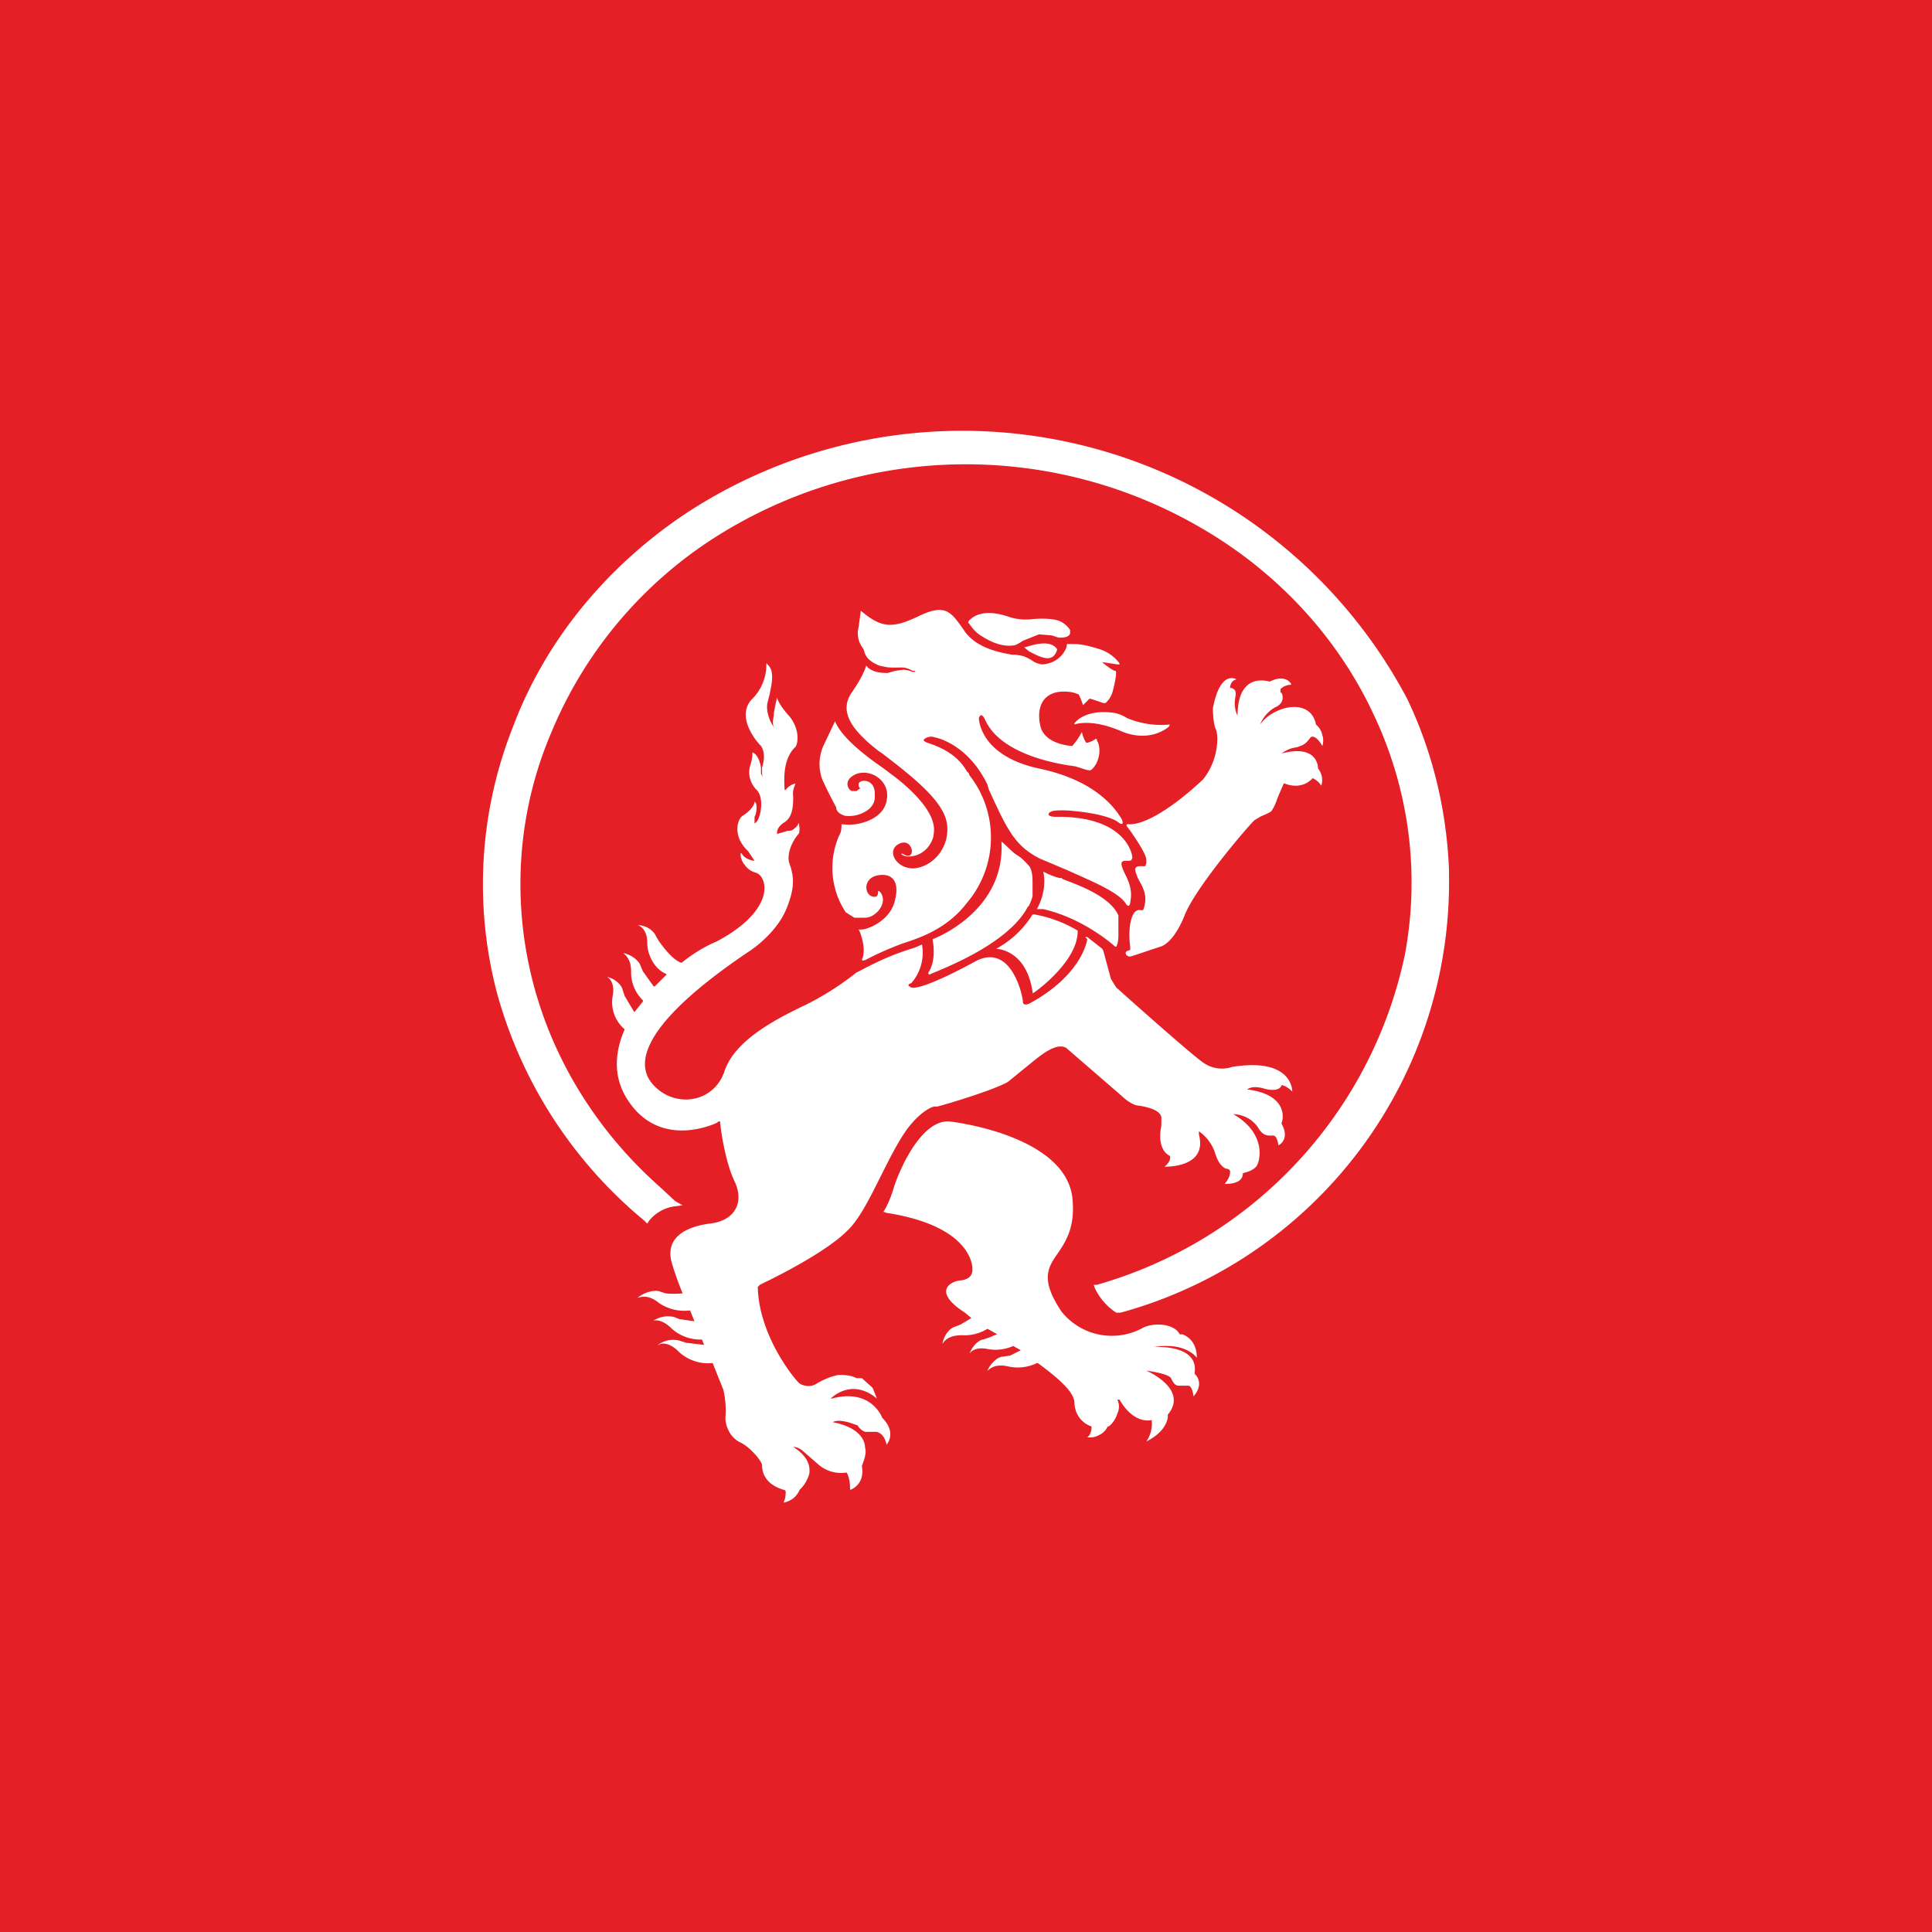 <!-- by TradingView --><svg width="18" height="18" viewBox="0 0 18 18" xmlns="http://www.w3.org/2000/svg"><path fill="#E41F26" d="M0 0h18v18H0z"/><path d="M6.38 4.79a4.69 4.69 0 0 1 6.73 1.72c.24.5.37 1.05.39 1.6v.04a4.16 4.16 0 0 1-3.06 4.08h-.04a.55.55 0 0 1-.2-.23l-.01-.03h.03a4.07 4.07 0 0 0 2.87-3.08c.14-.76.04-1.54-.3-2.25-.33-.7-.88-1.3-1.58-1.71a4.35 4.35 0 0 0-4.6.11 3.95 3.95 0 0 0-1.48 1.8c-.3.71-.36 1.5-.18 2.25s.6 1.44 1.2 1.97l.14.13.07.04-.08.01a.37.37 0 0 0-.23.13l-.02.03-.03-.03a4.19 4.19 0 0 1-1.37-2.12 3.98 3.98 0 0 1 .15-2.48c.3-.8.87-1.49 1.6-1.98ZM8.4 7.95v.01a.1.1 0 0 0 .06.02c.06 0 .12-.02.17-.07.04-.04.07-.1.07-.15.03-.2-.25-.44-.4-.55a5.96 5.96 0 0 0-.08-.06c-.16-.11-.38-.28-.44-.43 0 0 0-.01 0 0l-.1.21a.42.42 0 0 0-.02.33 3.98 3.98 0 0 0 .13.26c0 .03.02.06.08.08a.3.3 0 0 0 .21-.05.18.18 0 0 0 .06-.07.16.16 0 0 0 .01-.07c.01-.17-.16-.15-.15-.1 0 .04.02.03.02.03l-.04.03h-.04c-.03 0-.1-.1.04-.16.15-.05.32.08.28.25-.03.18-.28.24-.4.22h-.02c0 .03 0 .07-.02.1a.75.75 0 0 0 .06.72l.08.05h.1c.1 0 .22-.14.14-.24 0 0-.02-.02-.02 0s0 .06-.06.04c-.07-.03-.07-.16.04-.19.11-.03.23.01.18.22-.04.2-.26.28-.31.28H8l.01.02c.02.05.06.18.02.26 0 0 0 .02.04 0a2.98 2.98 0 0 1 .34-.15c.15-.05.41-.13.6-.38a.94.94 0 0 0 .02-1.19s0-.02-.02-.03c-.04-.07-.12-.19-.37-.27 0 0-.06-.02-.02-.04a.1.1 0 0 1 .09-.01s.3.05.49.44l.01.04c.17.37.24.53.48.65l.26.11c.22.1.47.2.54.31 0 0 .03.05.04-.01.01-.06.02-.13-.04-.25s-.05-.14 0-.14h.01c.04 0 .04 0 .05-.03 0-.03-.06-.39-.72-.38 0 0-.07 0-.06-.03.02-.03.07-.03.14-.03s.42.03.52.12c0 0 .05.03.02-.04-.04-.06-.2-.35-.77-.47-.56-.12-.56-.47-.56-.47s.02-.07.06.02c.16.35.77.42.84.43l.03.01c.04.01.1.04.12.02.08-.07.09-.21.05-.27 0 0 0-.03-.02-.01a.23.23 0 0 1-.07.03h-.01a.28.28 0 0 1-.04-.1s0-.01 0 0a.7.7 0 0 1-.09.13s-.27-.01-.3-.2c-.04-.2.06-.34.3-.3a.5.5 0 0 1 .06.02.63.63 0 0 1 .04.1l.06-.06h.01l.12.04h.02a.23.23 0 0 0 .07-.12c.02-.08.04-.18.02-.18s-.1-.06-.12-.08c-.02-.01-.01-.01 0 0h.01l.13.02h.02v-.01a.37.37 0 0 0-.18-.13C10.09 6 10.05 6 9.96 6h-.02v.01c0 .03-.06.17-.23.18a.2.2 0 0 1-.1-.04c-.07-.04-.08-.04-.15-.05h-.03c-.11-.02-.34-.06-.45-.23-.12-.17-.17-.25-.42-.13-.25.12-.35.11-.54-.05L8 5.84a.23.23 0 0 0 .04.2l.01.02c.01.05.04.1.14.14.07.02.11.02.15.02.05 0 .1-.01.16.03h.02s.02.01 0 .01H8.5a.2.2 0 0 0-.09-.02l-.07.01-.07.02c-.04 0-.15 0-.2-.07 0 0-.02.09-.14.26-.11.17 0 .34.26.54l.03.02c.26.2.56.43.6.64.04.21-.11.41-.3.43-.17.01-.27-.17-.14-.23s.16.17.04.1ZM9.97 5.9v-.03a.22.22 0 0 0-.09-.08c-.06-.03-.19-.03-.28-.02a.49.49 0 0 1-.19-.02l-.03-.01c-.07-.02-.24-.07-.35.04 0 0-.02.02 0 .03a.4.4 0 0 0 .09.1c.06.04.2.13.34.1a.45.45 0 0 0 .07-.04l.15-.06.12.01.06.02s.1.01.11-.04Zm-2.22 7.13c.37-.1.47.18.47.18.14.14.04.25.04.25-.02-.1-.08-.12-.1-.12h-.1a.14.14 0 0 1-.07-.06l-.03-.01c-.13-.05-.19-.03-.2-.02-.02 0 0 0 0 0 .25.05.3.17.3.24.02.06-.03.16-.03.17-.01 0 0 0 0 0 .03.17-.1.22-.11.22-.01 0 0 0 0 0 0-.12-.03-.15-.03-.16h-.01a.32.32 0 0 1-.26-.08l-.15-.13a.15.15 0 0 0-.08-.03c-.01 0 0 0 0 0 .14.09.16.18.15.25a.32.32 0 0 1-.09.15.2.2 0 0 1-.06.08.22.22 0 0 1-.09.04c-.01 0 0 0 0 0a.23.23 0 0 0 .02-.1c0-.02-.02-.02-.02-.02-.2-.06-.2-.2-.2-.23s-.1-.16-.2-.21c-.11-.05-.15-.18-.14-.25a.87.87 0 0 0-.02-.24l-.1-.25a.01.01 0 0 0-.01 0 .4.4 0 0 1-.31-.11c-.1-.1-.18-.07-.18-.06h-.01a.24.24 0 0 1 .2-.04l.06.02.17.02-.02-.05a.4.4 0 0 1-.28-.1c-.1-.1-.17-.08-.18-.07a.25.25 0 0 1 .2-.04l.05.02.14.02-.04-.1a.02.02 0 0 0-.01 0 .42.42 0 0 1-.28-.07c-.11-.09-.18-.05-.2-.05.08-.06.16-.07.2-.06l.06.02a.8.8 0 0 0 .16 0 2.9 2.9 0 0 1-.1-.28c-.07-.24.13-.34.35-.37.21-.02.33-.17.24-.38-.1-.2-.14-.54-.14-.56 0-.03-.03 0-.03 0s-.5.25-.81-.18c-.16-.22-.15-.46-.05-.69a.33.33 0 0 1-.11-.32c.02-.13-.05-.17-.06-.17.1.02.15.1.15.12l.02.06.09.15.08-.1v-.01a.36.36 0 0 1-.11-.27c0-.13-.07-.16-.07-.17-.01 0 0 0 0 0 .09.02.14.08.15.1l.03.07.1.14h.01l.1-.1c.02-.01 0-.02 0-.02-.08-.03-.17-.15-.17-.29 0-.13-.08-.16-.09-.16.1 0 .16.07.17.1l.03.05c.1.14.17.19.21.2.1-.08.21-.15.33-.2.56-.3.47-.61.36-.64a.18.18 0 0 1-.1-.07.16.16 0 0 1-.04-.11h.01c.02.05.1.07.12.07.02 0 0 0 0 0l-.06-.09c-.15-.14-.1-.3-.05-.33.11-.07.11-.13.11-.13.03.01.02.11 0 .14v.06c.05-.01.1-.23.02-.31a.23.23 0 0 1-.06-.1.22.22 0 0 1 0-.13.35.35 0 0 0 .02-.12c.06.02.08.13.08.15v.05c.01.01.02.05.01 0v-.06c.02-.06.03-.14-.01-.2-.07-.07-.23-.29-.08-.44a.45.45 0 0 0 .13-.32c0-.02.01 0 .01 0 .07.06.04.18.02.28l-.02.08c-.02.1.05.22.06.22 0 .01.01.02 0 0-.02-.03 0-.1 0-.11v-.02l.02-.1.01-.04s.01.06.12.18c.1.13.07.26.05.28-.13.12-.1.35-.1.4h.01a.15.15 0 0 1 .09-.06c0 .02-.03.05-.02.12 0 .07 0 .19-.08.24-.08.05-.07.1-.07.11 0 0 0 .02 0 0l.1-.03c.02 0 .04 0 .06-.02a.11.11 0 0 0 .04-.05c0-.02.02.07 0 .1-.03.03-.11.15-.09.26l.02.06c.02.08.04.17-.04.37-.1.25-.36.41-.36.41-.89.6-1.09 1-.89 1.23.2.23.57.18.67-.12.1-.3.51-.5.76-.62.16-.08.32-.18.47-.3l.06-.03c.15-.08.31-.15.48-.2l.07-.03a.43.43 0 0 1-.1.36c-.03.01-.04.02 0 .04.06.02.3-.08.61-.25.33-.16.43.34.43.38 0 .05.06.02.06.02.5-.27.54-.6.54-.6l-.02-.02h.02l.14.11.01.02.07.26.05.08s.68.61.81.7a.3.3 0 0 0 .27.04c.56-.09.56.22.56.23-.06-.06-.1-.06-.1-.06-.01.04-.07.06-.17.03-.11-.03-.15.01-.15.01.4.05.33.3.32.31v.01c.08.14-.02.2-.03.2v-.01c-.02-.09-.04-.08-.07-.08-.03 0-.07 0-.11-.06a.27.27 0 0 0-.1-.1.3.3 0 0 0-.14-.04c.31.18.25.43.22.48-.03.05-.13.07-.13.07 0 .1-.13.1-.17.1-.02 0 0 0 0 0 .06-.07.05-.12.05-.12a.03.03 0 0 0-.03-.02s-.07-.01-.11-.15a.4.4 0 0 0-.15-.2v.03c.08.3-.28.3-.32.3-.02 0 0 0 0 0 .07-.06.05-.1.05-.1-.1-.05-.1-.19-.08-.28v-.08c-.01-.07-.14-.1-.22-.11-.07-.01-.15-.09-.15-.09l-.52-.45-.03-.01h-.03c-.1.01-.22.12-.32.2l-.16.13c-.12.07-.54.2-.66.23H8.7c-.1.03-.2.15-.2.15-.1.11-.2.31-.3.51-.1.2-.2.4-.31.5-.22.22-.77.48-.77.48l-.04.02-.02.02c.01.46.35.87.39.9.03.02.1.04.16 0a.64.64 0 0 1 .2-.08c.05 0 .11 0 .17.03h.05l.1.09.04.1c0 .01 0 0 0 0-.24-.2-.43 0-.43 0Zm1.8-7h-.01l.05.04c.1.05.22.12.26-.02-.06-.09-.2-.05-.3-.02Zm-.27 2.81s.28 0 .34.4c0 0 0 .02.01.01.06-.04.4-.3.41-.56v-.02a1.19 1.19 0 0 0-.4-.15h-.02a.9.9 0 0 1-.34.32s-.02 0 0 0Zm.3-.4c-.08.16-.3.39-.9.63 0 0-.03.02-.03 0v-.01c.02-.03.07-.12.04-.3v-.01s.68-.25.64-.91c0 0 0-.01 0 0 .05.04.1.1.15.13.05.03.08.07.11.1.03.05.03.1.03.18v.1a.43.43 0 0 1-.04.1Zm.95-.76s-.05-.01-.03.02l.03.04c.05.07.15.22.15.27v.03l-.01.03h-.02c-.04 0-.1-.01-.06.08l.01.03c.05.09.1.17.05.3h-.02c-.01 0-.03-.01-.06.02-.04.05-.06.18-.04.32v.03l-.03.01c-.03.02 0 .06.04.05l.27-.09s.12-.02.23-.3c.11-.27.62-.86.65-.88l.05-.03c.04-.02.1-.04.11-.06a.45.45 0 0 0 .05-.11l.06-.14h.01s.15.07.26-.05c.04.02.06.04.08.07a.17.17 0 0 0-.03-.16c0-.01 0-.23-.34-.14a.31.31 0 0 1 .1-.05l.05-.01c.05-.02.07-.02.12-.09 0 0 .04-.04.11.08a.16.16 0 0 0 0-.1.17.17 0 0 0-.06-.1s-.02-.19-.25-.16c-.06.01-.11.03-.16.06a.36.36 0 0 0-.11.1s0 .02 0 0a.32.32 0 0 1 .14-.16s.06-.02.07-.08c0-.03 0-.05-.02-.06v-.03a.14.14 0 0 1 .1-.04c0-.02-.06-.1-.2-.03-.01 0-.3-.1-.3.32 0 0 0 .02 0 0 0-.01-.04-.06-.02-.18 0 0 .02-.07-.04-.08h-.01s0-.07.06-.08c0 0-.15-.1-.22.27 0 0 0 .14.03.2.02.05.03.27-.12.46 0 0-.42.41-.68.42Zm.6 5.11v.01s.1.08-.01.21c0 0-.01-.1-.05-.1h-.09c-.04 0-.06-.05-.07-.07-.01-.02-.08-.05-.23-.07 0 0 .4.17.2.41v.02s0 .13-.2.23a.29.29 0 0 0 .05-.2s-.16.05-.3-.19h-.02c.02.04.02.09 0 .13a.24.24 0 0 1-.08.12h-.01a.16.16 0 0 1-.08.08.17.17 0 0 1-.11.02s.04-.02.04-.1c0 0-.15-.04-.16-.22 0-.1-.15-.23-.34-.37h-.01a.41.41 0 0 1-.27.03c-.14-.03-.18.04-.19.04.04-.09.11-.13.14-.13l.07-.01.1-.05-.07-.04a.4.4 0 0 1-.23.03c-.14-.03-.18.04-.18.05.03-.09.1-.14.13-.14l.06-.02.07-.03-.09-.05a.41.41 0 0 1-.24.06c-.14 0-.17.07-.18.08.02-.1.08-.15.12-.16l.05-.02.1-.06-.06-.05c-.31-.2-.13-.29-.05-.3 0 0 .12 0 .12-.1 0 0 .03-.4-.8-.53l-.03-.01s.04-.05.09-.2c.04-.15.26-.68.54-.64 0 0 1.05.12 1.13.7.03.27-.05.4-.13.52-.1.14-.17.25.03.55a.6.6 0 0 0 .76.15c.1-.05.29-.04.34.06a.02.02 0 0 0 .02 0s.13.03.14.2v.02s-.1-.15-.4-.1c0 0 .42-.03.38.24Zm-.23-6.04a.82.82 0 0 1-.4-.06.33.33 0 0 0-.13-.05c-.24-.03-.34.07-.36.1v.01s.15-.06.43.06.45-.04.45-.04l.01-.02Zm-1 1.44c.1.04.44.15.52.34v.17c0 .04 0 .08-.02.12h-.01s-.28-.26-.67-.35h-.06s.1-.16.06-.35c0 0 .07.04.15.06h.02Z" fill="#fff"/></svg>